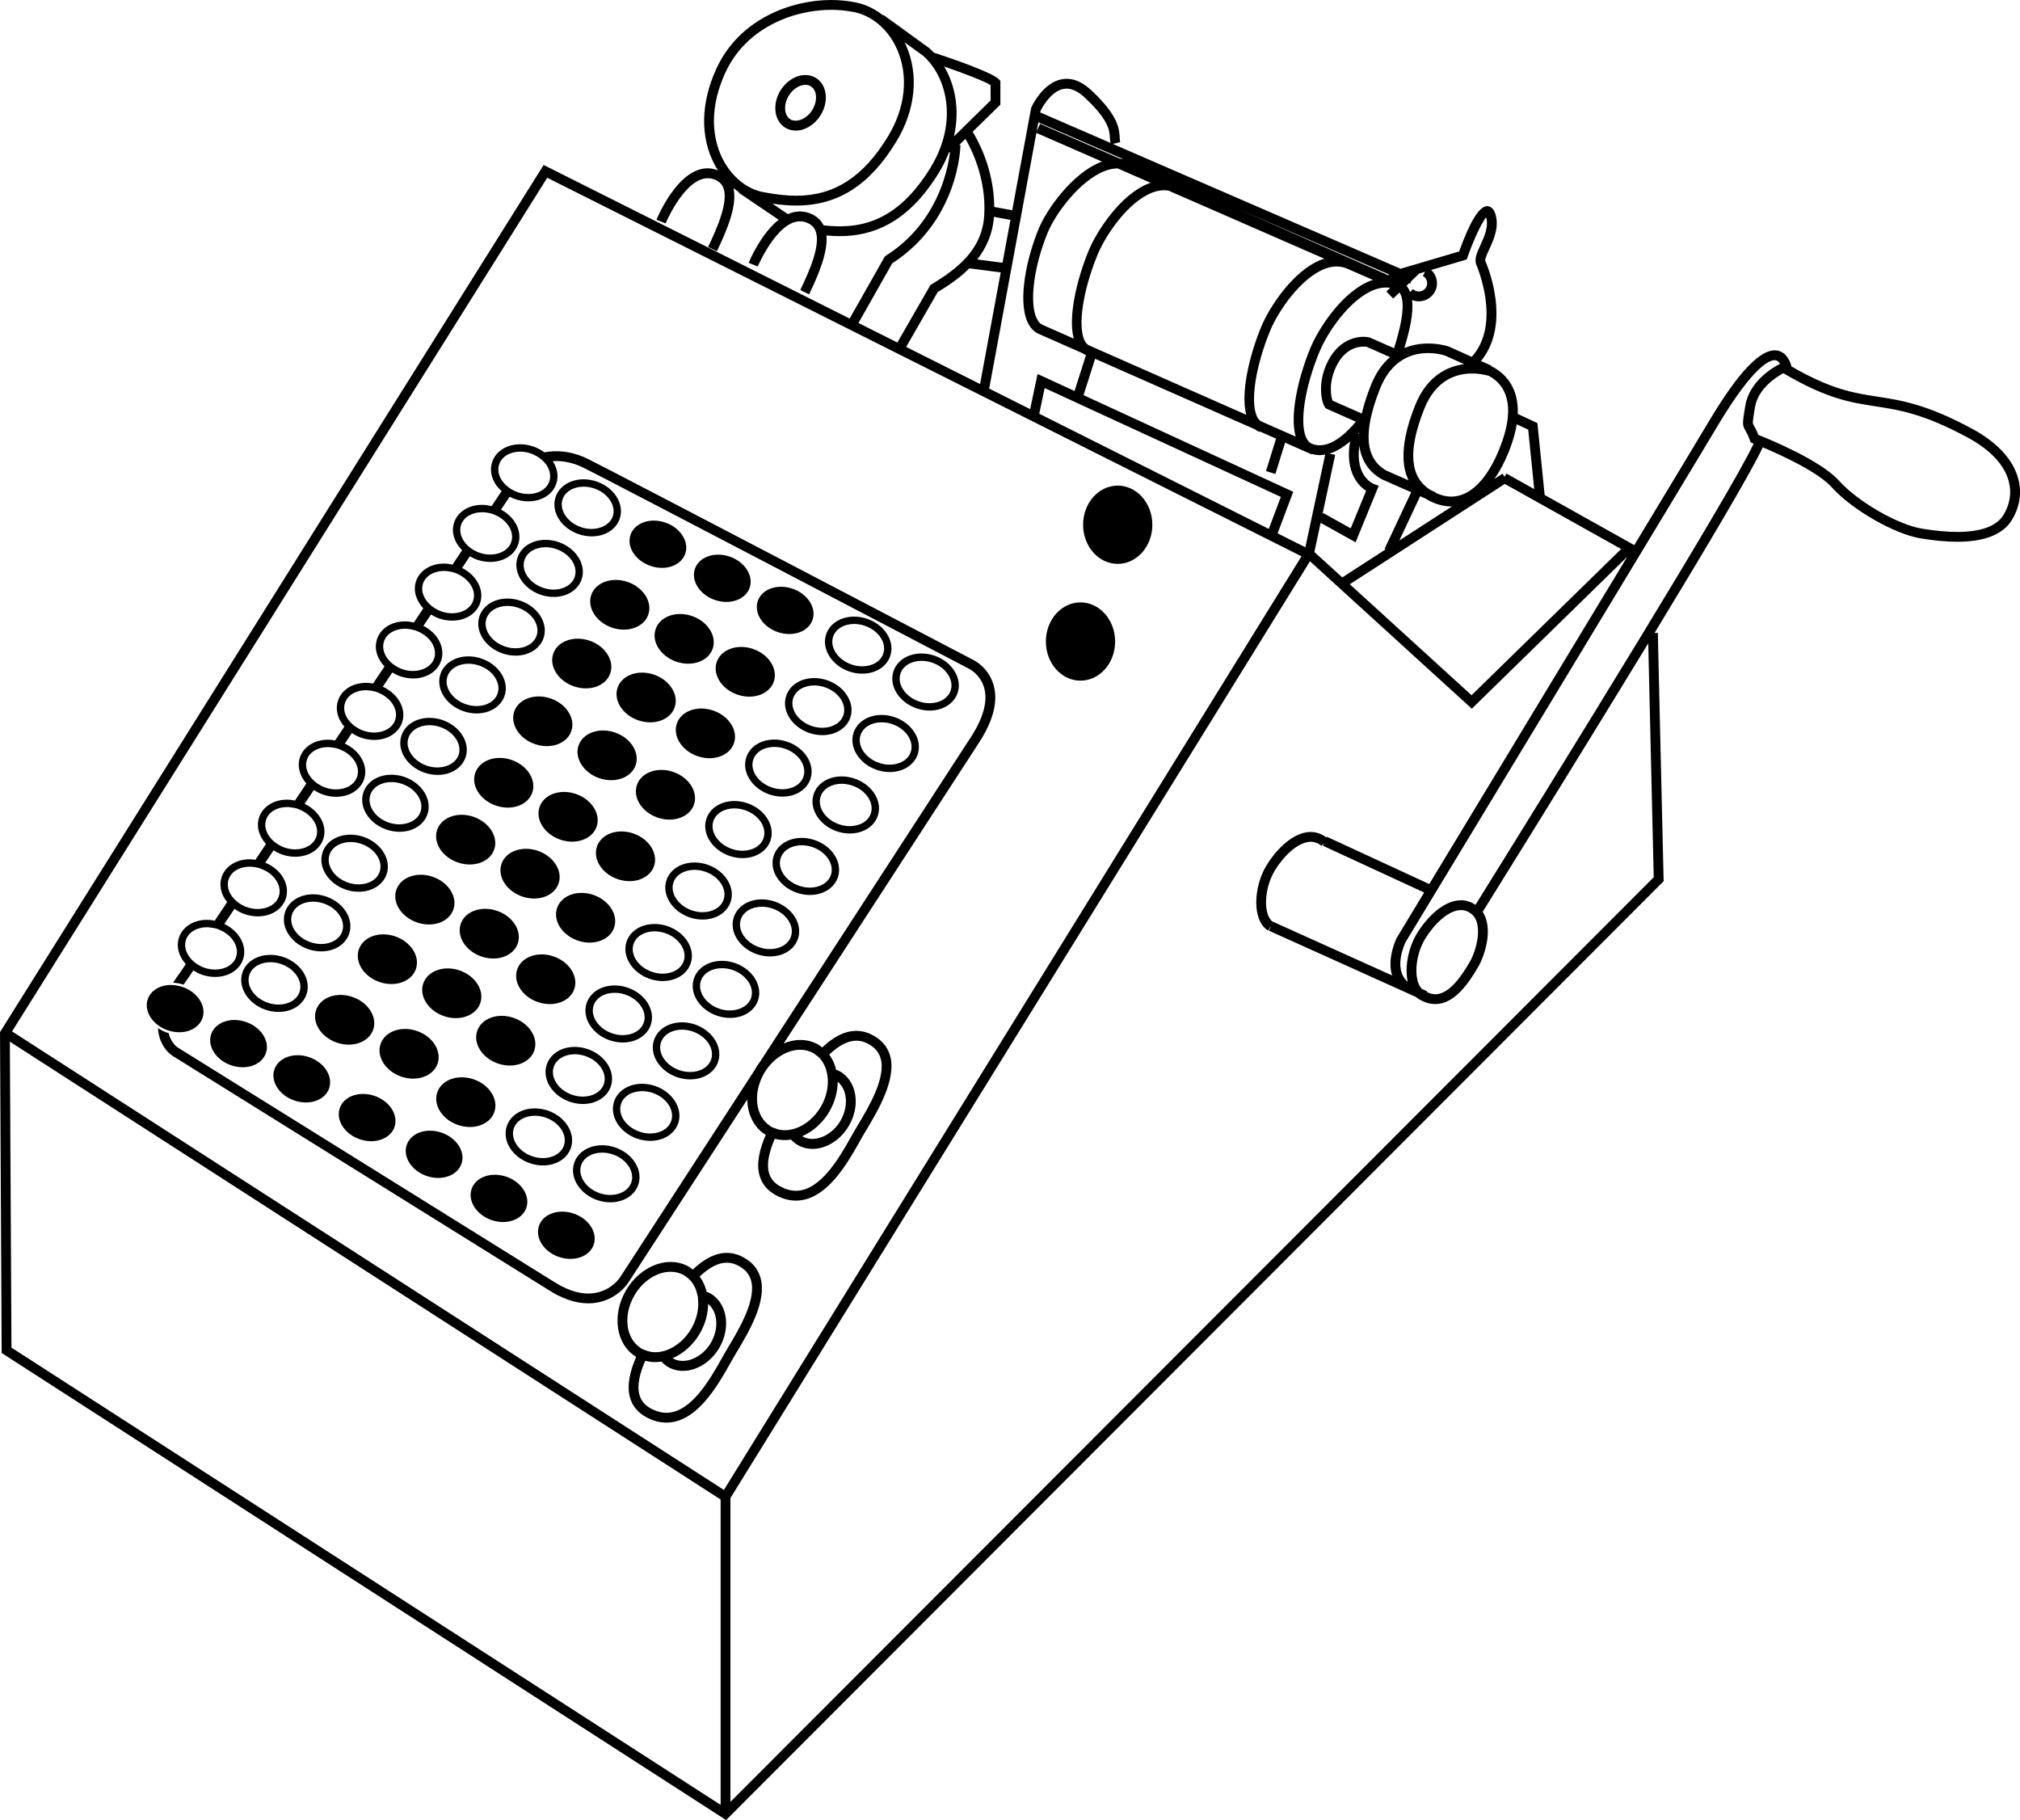 <?xml version="1.0" encoding="utf-8"?>
<!-- Generator: Adobe Illustrator 17.0.0, SVG Export Plug-In . SVG Version: 6.00 Build 0)  -->
<!DOCTYPE svg PUBLIC "-//W3C//DTD SVG 1.1//EN" "http://www.w3.org/Graphics/SVG/1.1/DTD/svg11.dtd">
<svg version="1.1" id="Layer_1" xmlns="http://www.w3.org/2000/svg" xmlns:xlink="http://www.w3.org/1999/xlink" x="0px" y="0px"
	 width="217.055px" height="195.531px" viewBox="0 0 217.055 195.531" enable-background="new 0 0 217.055 195.531"
	 xml:space="preserve">
<path d="M67.487,137.835l12.81-19.719c0.028,1.597,0.712,3.032,1.986,3.802c-0.647,1.495-1.04,3.049-0.667,4.371
	c0.266,0.939,0.888,1.667,1.852,2.164c0.681,0.351,1.371,0.528,2.053,0.528c3.276,0,5.515-3.973,6.853-6.346l0.334-0.589
	c0.12-0.207,0.259-0.438,0.408-0.689c1.224-2.046,3.271-5.471,2.511-7.994c-0.297-0.987-0.984-1.746-2.042-2.253
	c-0.503-0.242-1.029-0.365-1.563-0.365c-1.328,0-2.564,0.729-3.674,1.789c-0.129-0.099-0.246-0.211-0.389-0.294
	c-0.597-0.344-1.26-0.518-1.973-0.518c-0.599,0-1.199,0.139-1.778,0.375l21.057-32.415c1.495-2.337,1.997-4.396,1.49-6.123
	c-0.56-1.906-2.15-2.655-2.193-2.674c-0.387-0.203-38.778-20.301-41.381-21.578c-1.878-0.92-3.505-0.937-4.689-0.71
	c-0.352-0.263-0.751-0.478-1.187-0.628c-0.462-0.159-0.935-0.24-1.407-0.24c-1.432,0-2.61,0.739-3.005,1.883
	c-0.265,0.771-0.144,1.617,0.342,2.383c0.179,0.283,0.411,0.532,0.666,0.762l-1.08,1.617c-0.336-0.082-0.675-0.139-1.014-0.139
	c-1.434,0-2.613,0.738-3.005,1.881c-0.355,1.029,0.018,2.157,0.853,2.998l-1.03,1.542c-0.302-0.066-0.605-0.112-0.91-0.112
	c-1.433,0-2.612,0.738-3.007,1.882c-0.343,1-0.004,2.095,0.78,2.927l-1.016,1.522c-0.315-0.072-0.631-0.122-0.948-0.122
	c-1.431,0-2.609,0.739-3.003,1.882c-0.265,0.771-0.145,1.618,0.34,2.384c0.131,0.206,0.288,0.396,0.46,0.574l-1.228,1.838
	c-0.252-0.046-0.506-0.073-0.759-0.073c-1.433,0-2.613,0.738-3.004,1.881c-0.266,0.771-0.145,1.617,0.341,2.384
	c0.097,0.153,0.214,0.295,0.334,0.433l-0.994,1.488c-0.255-0.047-0.512-0.076-0.768-0.076c-1.433,0-2.613,0.738-3.007,1.882
	c-0.328,0.959-0.031,2.006,0.683,2.823l-1.222,1.829c-0.28-0.057-0.561-0.095-0.842-0.095c-1.432,0-2.611,0.738-3.005,1.881
	c-0.338,0.98-0.023,2.056,0.729,2.883l-1.134,1.697c-0.206-0.031-0.412-0.053-0.618-0.053c-1.431,0-2.61,0.738-3.003,1.881
	c-0.266,0.771-0.145,1.617,0.34,2.383c0.073,0.115,0.165,0.219,0.251,0.326l-1.34,2.006c-0.277-0.056-0.554-0.092-0.832-0.092
	c-1.431,0-2.61,0.738-3.004,1.881c-0.336,0.978-0.025,2.05,0.722,2.876l-0.576,0.862c-0.29,0.387-0.546,0.763-0.784,1.135
	c0.37,0.021,0.741,0.082,1.103,0.207c0.006,0.002,0.011,0.005,0.016,0.007c0.165-0.243,0.336-0.489,0.524-0.739l0.533-0.798
	c0.284,0.183,0.587,0.347,0.926,0.464c0.462,0.158,0.936,0.239,1.408,0.239c1.433,0,2.612-0.738,3.003-1.881
	c0.492-1.426-0.4-3.042-2.006-3.81l1.085-1.624c0.33,0.234,0.694,0.431,1.095,0.569c0.463,0.159,0.938,0.24,1.411,0.24
	c1.431,0,2.61-0.739,3.003-1.883c0.225-0.655,0.167-1.388-0.163-2.064c-0.39-0.799-1.128-1.442-2.033-1.822l0.891-1.334
	c0.281,0.18,0.582,0.342,0.918,0.458c0.462,0.158,0.936,0.239,1.408,0.239c1.432,0,2.612-0.738,3.006-1.881
	c0.49-1.423-0.398-3.036-1.999-3.806l0.996-1.491c0.297,0.197,0.617,0.373,0.977,0.497c0.462,0.159,0.937,0.24,1.411,0.24
	c1.431,0,2.61-0.738,3.004-1.88c0.496-1.441-0.425-3.078-2.067-3.835l0.758-1.135c0.303,0.201,0.629,0.376,0.988,0.499
	c0.463,0.159,0.938,0.241,1.411,0.241c1.429,0,2.608-0.738,3.001-1.881c0.497-1.444-0.428-3.083-2.075-3.838l1.019-1.526
	c0.261,0.157,0.534,0.298,0.832,0.4c0.463,0.159,0.938,0.241,1.411,0.241c1.43,0,2.607-0.739,3-1.883
	c0.266-0.771,0.146-1.617-0.34-2.384c-0.365-0.576-0.909-1.05-1.56-1.38l0.817-1.224c0.266,0.164,0.548,0.313,0.862,0.42
	c0.462,0.159,0.937,0.241,1.41,0.241c1.432,0,2.61-0.739,3.004-1.883c0.483-1.403-0.376-2.995-1.938-3.776l0.838-1.255
	c0.243,0.142,0.499,0.27,0.779,0.367c0.462,0.158,0.935,0.239,1.406,0.239c1.432,0,2.611-0.739,3.006-1.882
	c0.474-1.377-0.339-2.939-1.844-3.737l0.926-1.387c0.191,0.099,0.388,0.188,0.596,0.259c0.463,0.159,0.937,0.24,1.41,0.24
	c1.43,0,2.608-0.738,3.002-1.882c0.266-0.771,0.145-1.617-0.342-2.384c-0.012-0.019-0.029-0.034-0.041-0.053
	c0.913-0.059,2.046,0.082,3.326,0.711c2.591,1.271,40.97,21.362,41.379,21.575c0.051,0.024,1.237,0.599,1.653,2.044
	c0.408,1.418-0.054,3.181-1.37,5.237L81.674,114.06c-0.181,0.235-0.352,0.481-0.503,0.744c-0.021,0.037-0.033,0.076-0.054,0.113
	l-14.516,22.345c-0.008,0.013-0.826,1.256-2.487,1.608c-1.404,0.301-3.003-0.124-4.754-1.269l-40.281-25.08
	c-0.031-0.019-0.711-0.479-0.964-1.541c-0.062-0.018-0.125-0.027-0.187-0.048c-0.346-0.119-0.66-0.289-0.95-0.484
	c0.012,0.2,0.028,0.398,0.065,0.59c0.312,1.643,1.433,2.35,1.478,2.377l40.273,25.075c1.555,1.017,3.036,1.528,4.42,1.528
	c0.381,0,0.755-0.039,1.12-0.117C66.418,139.459,67.445,137.9,67.487,137.835z M25.366,102.814c-0.28,0.818-1.166,1.347-2.255,1.347
	c-0.385,0-0.772-0.066-1.15-0.196c-0.274-0.095-0.519-0.225-0.747-0.37c-0.316-0.201-0.584-0.44-0.795-0.707
	c-0.463-0.587-0.654-1.288-0.434-1.93c0.283-0.818,1.168-1.348,2.257-1.348c0.115,0,0.231,0.018,0.346,0.03
	c0.269,0.028,0.539,0.076,0.804,0.167c0.096,0.033,0.182,0.079,0.273,0.118C24.978,100.5,25.736,101.74,25.366,102.814z
	 M29.954,96.305c-0.282,0.82-1.167,1.35-2.255,1.35c-0.385,0-0.773-0.066-1.154-0.197c-0.336-0.115-0.642-0.28-0.915-0.476
	c-0.302-0.216-0.558-0.475-0.754-0.768c-0.014-0.02-0.032-0.038-0.045-0.058c-0.354-0.559-0.446-1.163-0.26-1.702
	c0.282-0.819,1.167-1.348,2.256-1.348c0.039,0,0.079,0.009,0.118,0.01c0.345,0.012,0.692,0.069,1.032,0.186
	c0.03,0.01,0.056,0.027,0.085,0.038c0.797,0.296,1.44,0.836,1.767,1.506C30.069,95.339,30.113,95.844,29.954,96.305z M33.981,89.9
	c-0.283,0.818-1.169,1.348-2.259,1.348c-0.384,0-0.771-0.066-1.15-0.196c-0.27-0.093-0.512-0.222-0.739-0.364
	c-0.317-0.199-0.585-0.438-0.797-0.704c-0.468-0.588-0.662-1.293-0.44-1.938c0.282-0.818,1.168-1.348,2.257-1.348
	c0.119,0,0.238,0.018,0.357,0.03c0.266,0.028,0.531,0.076,0.792,0.166c0.099,0.034,0.189,0.081,0.283,0.123
	C33.594,87.594,34.349,88.831,33.981,89.9z M38.369,83.46c-0.281,0.818-1.167,1.347-2.256,1.347c-0.386,0-0.773-0.066-1.153-0.197
	c-0.294-0.101-0.557-0.243-0.798-0.402c-0.314-0.206-0.578-0.452-0.784-0.724c-0.434-0.576-0.608-1.255-0.395-1.878
	c0.282-0.819,1.169-1.348,2.259-1.348c0.092,0,0.183,0.016,0.275,0.023c0.293,0.024,0.587,0.073,0.875,0.173
	c0.076,0.026,0.142,0.063,0.215,0.093C37.956,81.112,38.744,82.374,38.369,83.46z M42.46,77.35
	c-0.282,0.818-1.166,1.348-2.253,1.348c-0.385,0-0.772-0.066-1.153-0.198c-0.294-0.101-0.561-0.244-0.808-0.407
	c-0.308-0.203-0.571-0.449-0.78-0.73c-0.042-0.056-0.091-0.107-0.128-0.165c-0.354-0.559-0.447-1.163-0.261-1.703
	c0.28-0.818,1.166-1.347,2.256-1.347c0.088,0,0.177,0.016,0.265,0.023c0.297,0.023,0.593,0.073,0.885,0.174
	c0.073,0.025,0.137,0.061,0.207,0.09C42.044,74.996,42.836,76.26,42.46,77.35z M46.648,70.745c-0.381,1.109-1.95,1.654-3.406,1.15
	c-0.233-0.08-0.447-0.188-0.651-0.307c-0.316-0.185-0.591-0.412-0.817-0.675c-0.088-0.103-0.175-0.206-0.246-0.318
	c-0.354-0.56-0.446-1.164-0.261-1.703c0.282-0.819,1.168-1.349,2.256-1.349c0.158,0,0.316,0.018,0.474,0.041
	c0.227,0.032,0.453,0.079,0.676,0.156c0.132,0.045,0.255,0.105,0.378,0.163c0.563,0.266,1.032,0.656,1.337,1.138
	C46.742,69.6,46.835,70.205,46.648,70.745z M50.841,64.535c-0.282,0.82-1.167,1.35-2.256,1.35c-0.385,0-0.772-0.066-1.152-0.198
	c-0.248-0.085-0.471-0.2-0.682-0.327c-0.32-0.192-0.592-0.425-0.81-0.685c-0.5-0.598-0.713-1.326-0.485-1.992
	c0.282-0.818,1.169-1.348,2.259-1.348c0.144,0,0.288,0.018,0.432,0.037c0.241,0.031,0.481,0.078,0.717,0.16
	c0.121,0.042,0.231,0.097,0.344,0.15C50.478,62.27,51.204,63.484,50.841,64.535z M54.933,58.229
	c-0.282,0.819-1.168,1.349-2.258,1.349c-0.384,0-0.771-0.065-1.148-0.196c-0.214-0.074-0.412-0.169-0.599-0.275
	c-0.323-0.182-0.603-0.406-0.829-0.657c-0.552-0.613-0.789-1.38-0.549-2.076c0.28-0.818,1.166-1.347,2.257-1.347
	c0.182,0,0.365,0.017,0.547,0.047c0.202,0.033,0.404,0.081,0.602,0.15c0.154,0.053,0.298,0.121,0.439,0.191
	C54.606,56.019,55.287,57.203,54.933,58.229z M58.762,50.02c0.354,0.56,0.447,1.164,0.262,1.703
	c-0.282,0.819-1.167,1.349-2.254,1.349c-0.385,0-0.772-0.066-1.152-0.197c-0.143-0.049-0.277-0.112-0.409-0.177
	c-0.328-0.159-0.619-0.363-0.866-0.602c-0.167-0.161-0.32-0.333-0.441-0.523c-0.354-0.559-0.446-1.163-0.261-1.702
	c0.282-0.82,1.168-1.35,2.257-1.35c0.384,0,0.771,0.066,1.149,0.197c0.139,0.048,0.269,0.11,0.399,0.172
	c0.411,0.198,0.768,0.463,1.049,0.783C58.591,49.784,58.685,49.897,58.762,50.02z M85.985,112.776c0.525,0,1.012,0.127,1.445,0.377
	c0.07,0.041,0.124,0.099,0.189,0.145c0.146,0.103,0.291,0.207,0.414,0.334c0.128,0.132,0.238,0.279,0.34,0.433
	c0.125,0.19,0.228,0.395,0.313,0.613c0.067,0.172,0.116,0.352,0.159,0.538c0.041,0.179,0.074,0.359,0.091,0.547
	c0.09,0.987-0.132,2.088-0.72,3.108c-0.672,1.163-1.701,2.017-2.794,2.372c-0.172,0.056-0.345,0.097-0.519,0.128
	c-0.188,0.033-0.376,0.051-0.564,0.053c-0.009,0-0.017,0.002-0.026,0.002c-0.206,0-0.401-0.035-0.594-0.074
	c-0.176-0.035-0.343-0.095-0.507-0.162c-0.114-0.047-0.235-0.078-0.343-0.141c-0.048-0.028-0.084-0.07-0.131-0.1
	c-1.536-1.014-1.854-3.402-0.717-5.487c0.023-0.043,0.038-0.088,0.062-0.131c0.135-0.235,0.289-0.452,0.451-0.66
	C83.444,113.504,84.733,112.776,85.985,112.776z M92.021,111.8c0.38,0,0.742,0.085,1.107,0.261c0.79,0.379,1.277,0.904,1.489,1.607
	c0.625,2.077-1.272,5.252-2.406,7.148c-0.153,0.256-0.294,0.492-0.416,0.703l-0.34,0.599c-1.225,2.173-3.274,5.809-5.935,5.809
	c-0.512,0-1.04-0.138-1.57-0.411c-0.702-0.362-1.134-0.857-1.319-1.513c-0.292-1.033,0.056-2.358,0.621-3.664
	c0.339,0.092,0.693,0.141,1.061,0.141c0.229,0,0.458-0.019,0.687-0.055c0.209,0.22,0.436,0.42,0.698,0.571
	c0.49,0.284,1.036,0.428,1.621,0.428c1.5,0,3.034-0.981,3.909-2.499c0.687-1.186,0.897-2.547,0.58-3.734
	c-0.245-0.913-0.796-1.655-1.55-2.09c-0.129-0.075-0.272-0.113-0.408-0.169c-0.145-0.606-0.394-1.16-0.748-1.636
	C90.14,112.305,91.116,111.8,92.021,111.8z M90.01,116.215c0.369,0.302,0.639,0.724,0.78,1.248c0.246,0.918,0.073,1.987-0.475,2.934
	c-0.934,1.619-2.825,2.417-4.091,1.686c-0.01-0.005-0.017-0.014-0.027-0.019c1.163-0.503,2.222-1.437,2.932-2.664
	C89.723,118.368,90.005,117.261,90.01,116.215z M216.86,51.403c-0.554-2.044-2.256-3.887-4.922-5.327
	c-4.907-2.651-7.623-3.067-10.249-3.471c-2.523-0.387-4.932-0.777-9.196-3.242c-0.135-0.606-0.567-1.523-1.495-1.7
	c-1.712-0.312-4.14,2.169-7.391,7.631c-0.91,1.529-4.018,6.682-7.998,13.267l-9.631-5.387l-0.781-7.723l-2.109-0.983
	c0.116-2.963-1.455-4.39-2.68-5.052c-0.008-0.003-0.066-0.022-0.151-0.048l0.03-0.067l-1.149-0.517
	c3.391-4.146,0.552-10.567,0.455-10.761c-0.047-0.188,0.226-0.783,0.425-1.217c0.479-1.046,1.137-2.479,0.636-3.91
	c-0.227-0.649-0.638-0.747-0.862-0.747c0,0,0,0-0.001,0c-0.832,0-1.842,1.637-3.002,4.867l-6.289,1.857l-30.921-13.409l0.791-0.197
	c-0.038-0.15-0.043-0.308-0.053-0.483c-0.052-0.942-0.13-2.367-3.059-5.094c-1.065-0.991-2.147-1.385-3.224-1.164
	c-2.041,0.418-3.183,2.942-3.229,3.049l-2.038,11.01l-1.931-0.351c-0.028-4.161-1.842-7.314-2.321-8.075l2.98-2.918v-2.54
	l-0.126-0.147c-0.632-0.741-5.084-2.263-6.969-2.883l-0.009,0.028c-0.174-0.188-0.355-0.366-0.544-0.533L94.93,1.603l-0.038,0.052
	c-0.864-0.683-1.846-1.17-2.895-1.386C91.134,0.09,90.221,0,89.286,0c-4.137,0-9.849,1.948-12.338,7.439
	c-1.646,3.632-1.718,7.245-0.2,10.174c0.123,0.238,0.259,0.465,0.401,0.687c-0.005-0.002-0.008-0.005-0.013-0.006
	c-3.784-1.455-6.481,5.032-6.595,5.309l0.977,0.399c0.023-0.059,2.455-5.79,5.239-4.724c0.486,0.188,0.804,0.483,0.97,0.904
	c0.575,1.456-0.661,4.32-1.642,6.348l0.949,0.459c1.142-2.363,2.204-4.975,1.776-6.787c0.196,0.164,0.398,0.313,0.605,0.454
	l-0.034,0.05l4.29,2.903c-1.923,1.514-3.151,4.44-3.227,4.624l0.977,0.399c0.023-0.058,2.474-5.791,5.242-4.724
	c0.486,0.188,0.804,0.483,0.97,0.903c0.568,1.436-0.578,4.147-1.641,6.35l0.949,0.458c1.045-2.167,2.03-4.546,1.861-6.322
	c0.459,0.041,0.926,0.072,1.409,0.072c3.385,0,7.292-1.239,10.723-6.891c0.437-0.721,0.783-1.443,1.059-2.161l0.08,0.081
	c-0.264,2.091-1.464,7.632-6.879,11.075l-0.11,0.071l-3.785,6.68l-32.881-16.5L0.081,110.752L0,110.882l0.179,34.469l77.844,50.181
	l100.58-100.704l0.159-0.159l-0.624-26.676l-0.354,0.009c5.783-9.514,10.52-17.51,11.628-19.948c1.928,0.815,5.914,2.63,7.4,4.282
	c2.185,2.425,6.753,5.049,9.583,5.506c1.485,0.241,2.767,0.358,3.918,0.358c0.001,0,0.001,0,0.001,0
	c2.949,0,4.926-0.789,5.874-2.345C217.038,54.458,217.27,52.919,216.86,51.403z M140.739,59.62l-0.085-0.052l0.111,0.024
	L140.739,59.62z M137.632,53.382l-1.297,3.44l-24.664-12.376l0.581-2.759L137.632,53.382z M138.964,52.835L116.429,42.45
	l1.246-3.906l17.175,7.58c0.154,0.115,0.316,0.216,0.499,0.286l0.022-0.056l1.745,0.77l-1.082,3.482l1.008,0.313l1.045-3.366
	l2.861,1.263l0.019-0.044c0.256,0.069,0.527,0.121,0.832,0.121c0.189,0,0.391-0.022,0.598-0.058l-2.132,9.959l-2.983-1.497
	L138.964,52.835z M120.089,18.09l3.56,1.554c-0.069,0.024-0.137,0.033-0.207,0.06c-3.031,1.172-5.588,5.085-6.486,7.276
	c-1.283,3.129-2.195,7.097-1.578,9.398l-3.277-1.446c-0.318-0.122-0.563-0.39-0.749-0.818c-0.748-1.73-0.238-5.552,1.211-9.087
	c0.874-2.131,3.494-5.629,6.141-6.653C119.186,18.187,119.649,18.094,120.089,18.09z M149.797,37.408l-2.611-1.146
	c-0.971-0.243-3.143-0.04-4.456,2.458c-1.157,2.198-0.808,4.354-0.363,5.021l0.085,0.128l3.245,1.433
	c-1.32,1.561-3.067,3.008-4.678,2.393l-0.006-0.002c-0.295-0.114-0.519-0.354-0.683-0.735c-0.698-1.62-0.11-5.369,1.43-9.118
	c0.895-2.182,3.312-5.701,5.883-6.696c0.616-0.238,1.201-0.299,1.734-0.22l-0.405,0.39l0.73,0.76l0.679-0.652
	C151.187,32.587,150.38,35.529,149.797,37.408z M151.357,51.607l-2.392-1.054c-2.292-1.294-2.514-4.169-0.678-8.789
	c2.081-5.232,6.844-3.61,7.004-3.556l2.038,0.917c-1.659,0.208-3.963,1.133-5.277,4.435
	C150.669,47.042,150.44,49.734,151.357,51.607z M153.348,53.669c0.867,0.489,1.741,0.738,2.597,0.738c0.03,0,0.059-0.009,0.089-0.01
	l-5.672,3.67l2.239-4.76l0.582,0.257C153.24,53.599,153.291,53.636,153.348,53.669z M146.013,46.634l-0.088-0.023
	c0.03-0.032,0.06-0.061,0.09-0.094C146.013,46.557,146.014,46.594,146.013,46.634z M142.842,48.733
	c0.663-0.196,1.409-0.608,2.226-1.304c-0.557,3.314,0.912,4.769,1.725,5.301l-1.654,4.031l-2.953-1.646l-0.088,0.159l1.372-6.408
	L142.842,48.733z M146.329,44.427l-3.143-1.387c-0.198-0.496-0.439-2.087,0.478-3.829c0.926-1.761,2.234-1.979,2.844-1.979
	c0.22,0,0.334,0.021,0.337,0.023l2.515,1.111c-0.783,0.677-1.504,1.631-2.052,3.01C146.869,42.479,146.547,43.492,146.329,44.427z
	 M135.444,45.234c-0.158-0.132-0.298-0.299-0.404-0.543c-0.699-1.616-0.112-5.367,1.426-9.121c0.895-2.179,3.313-5.695,5.893-6.692
	c0.816-0.316,1.581-0.327,2.288-0.065l2.896,1.265c-0.094,0.031-0.186,0.045-0.281,0.081c-3.024,1.17-5.579,5.085-6.478,7.279
	c-1.297,3.156-2.215,7.171-1.56,9.464L135.444,45.234z M150.307,30.029l-0.028,0.027l-0.026-0.011L150.307,30.029z M116.502,36.5
	c-0.697-1.616-0.109-5.366,1.429-9.119c0.895-2.179,3.313-5.696,5.893-6.693c0.608-0.235,1.187-0.295,1.736-0.209l16.759,7.319
	c-0.114,0.036-0.225,0.054-0.34,0.099c-3.031,1.172-5.588,5.084-6.486,7.275c-1.28,3.123-2.191,7.083-1.579,9.387l-16.968-7.488
	C116.77,36.937,116.616,36.763,116.502,36.5z M141.905,56.168l3.758,2.091l2.486-6.073l-0.514-0.188
	c-0.092-0.034-2.022-0.801-1.571-4.116c0.217,1.621,1.021,2.819,2.428,3.612l3.144,1.388l-2.856,6.071l0.123,0.058l-4.67,3.022
	l-3-2.732L141.905,56.168z M161.698,51.988l12.5,6.993l-16.073,15.707L145.04,62.767L161.698,51.988z M162.981,45.581l1.229,0.573
	l0.647,6.391l-2.988-1.672l-0.198,0.353l-0.217-0.336l-0.873,0.565c0.573-0.829,1.1-1.805,1.559-2.959
	C162.571,47.408,162.84,46.441,162.981,45.581z M161.158,48.109c-1.343,3.381-3.194,5.243-5.213,5.243
	c-0.556,0-1.132-0.146-1.715-0.421l0.022-0.049l-0.52-0.229c-2.242-1.379-2.48-4.222-0.699-8.704
	c1.258-3.162,3.487-3.825,5.136-3.825c1.019,0,1.792,0.252,1.812,0.252c0.001,0,0.001,0,0.001,0
	C162.264,41.623,162.671,44.297,161.158,48.109z M157.602,27.875l0.09-0.254c0.679-1.925,1.527-3.72,2-4.273
	c0.293,1-0.197,2.07-0.633,3.019c-0.35,0.763-0.626,1.366-0.457,2.003c0.029,0.064,2.811,6.337-0.459,9.967l-2.456-1.105
	c-0.038-0.013-2.421-0.831-4.785,0.163c0.573-1.903,1.005-3.749,0.826-5.165c0.229,0.091,0.476,0.14,0.729,0.14
	c1.074,0,1.948-0.863,1.948-1.924c0-0.572-0.231-1.089-0.624-1.443L157.602,27.875z M153.351,30.445c0,0.479-0.4,0.87-0.894,0.87
	c-0.238,0-0.462-0.09-0.632-0.254l-0.306,0.317c-0.097-0.25-0.224-0.478-0.386-0.681l0.287-0.275l0.108,0.047l0.113-0.259
	l0.862-0.828l0.616-0.182l-0.224,0.465C153.181,29.8,153.351,30.092,153.351,30.445z M149.212,29.463l0.041,0.14l-16.029-7.073
	L149.212,29.463z M120.683,17.091c-0.111-0.016-0.222-0.033-0.336-0.039l-8.592-3.752l-0.367,0.839l0.184-0.999L120.683,17.091z
	 M111.793,11.947c0.294-0.63,1.232-2.139,2.453-2.389c0.72-0.145,1.49,0.156,2.293,0.903c2.618,2.438,2.68,3.561,2.725,4.38
	c0.01,0.186,0.034,0.348,0.062,0.512l-7.55-3.274l-0.012,0.027L111.793,11.947z M111.363,14.279l7.058,3.082
	c-0.034,0.012-0.066,0.016-0.1,0.029c-3.055,1.182-5.825,5.016-6.734,7.235c-1.286,3.137-2.212,7.575-1.204,9.906
	c0.3,0.693,0.75,1.159,1.315,1.375l4.634,2.045c0.112,0.081,0.232,0.15,0.358,0.208l-1.227,3.846l-3.973-1.831l-0.795,3.782
	l-4.403-2.209L111.363,14.279z M104.162,28.827l3.369,0.438l-2.219,11.991l-7.943-3.986l3.386-5.887
	C101.713,30.796,103.01,29.979,104.162,28.827z M108.576,23.621l-0.852,4.605l-2.715-0.353c0.938-1.2,1.653-2.697,1.791-4.576
	L108.576,23.621z M106.441,9.141v1.656l-3.936,3.855c0.647-2.839,0.139-5.499-1.051-7.51C103.671,7.91,105.843,8.753,106.441,9.141z
	 M77.683,17.129c-0.79-1.527-1.813-4.759,0.226-9.254c2.281-5.034,7.555-6.82,11.377-6.82c0.864,0,1.705,0.083,2.5,0.247
	c1.971,0.405,3.697,1.908,4.618,4.021c1.243,2.848,0.884,6.247-0.984,9.327c-2.64,4.351-5.771,6.378-9.854,6.378
	c-1.047,0-2.183-0.125-3.574-0.392C80.259,20.303,78.649,18.992,77.683,17.129z M100.033,17.931
	c-3.743,6.168-7.909,6.683-11.531,6.279c-0.295-0.585-0.778-1.023-1.46-1.286c-0.855-0.33-1.652-0.24-2.38,0.081l-1.674-1.133
	c0.943,0.139,1.784,0.209,2.578,0.209c4.488,0,7.905-2.188,10.756-6.885c2.048-3.377,2.43-7.13,1.049-10.296
	c-0.055-0.125-0.122-0.24-0.181-0.361l2,1.448C101.802,8.304,102.931,13.151,100.033,17.931z M95.872,28.291
	c7.125-4.61,7.326-12.386,7.331-12.716l-0.131-0.002l0.669-0.655c0.597,1.02,2.258,4.243,2.018,8.21
	c-0.23,3.794-3.047,5.823-5.669,7.426l-0.114,0.07l-3.545,6.163l0.169,0.097l-4.356-2.186L95.872,28.291z M58.802,19.096
	l81.049,40.669L77.785,160.064l-76.49-49.263L58.802,19.096z M1.059,111.905l76.375,49.188v32.805L1.231,144.775L1.059,111.905z
	 M177.698,94.242l-99.209,99.33V160.93l62.273-100.634l17.389,15.84l16.7-16.32c-6.993,11.569-16.297,26.94-21.273,35.159
	l-11.006-5.084l-0.037,0.081c-0.642-0.484-1.389-0.686-2.178-0.551c-1.729,0.286-3.341,2.021-4.271,3.549
	c-1.378,2.269-1.608,5.897,0.173,7.001l0.343-0.554l-0.255,0.564l15.801,7.124c0.084,0.072,0.17,0.142,0.265,0.201
	c0.604,0.373,1.214,0.563,1.813,0.563c2.026,0,3.529-2.135,4.611-3.994c0.712-1.217,1.658-4.159,0.477-5.909
	c5.135-8.251,11.93-19.222,17.795-28.854L177.698,94.242z M151.283,105.549c0.001,0.004,0.001,0.007,0.002,0.011l-0.008-0.004
	L151.283,105.549z M153.14,100.854c0.936-1.535,2.489-3.084,3.852-3.084c0.417,0,0.793,0.144,1.146,0.438
	c1.249,1.042,0.538,3.854-0.211,5.135c-0.868,1.49-2.195,3.471-3.701,3.471c-0.297,0-0.602-0.096-0.914-0.241l0.037-0.082
	l-0.552-0.249C151.885,105.358,152.017,102.698,153.14,100.854z M149.588,104.794l-12.807-5.774l-0.007,0.014
	c-1.06-0.738-0.961-3.583,0.213-5.517c1.017-1.669,2.407-2.869,3.543-3.057c0.545-0.088,1.025,0.044,1.466,0.412l0.278-0.332
	l-0.142,0.308l10.898,5.034c-1.773,2.929-2.876,4.75-2.936,4.851C150.035,100.849,149.001,102.957,149.588,104.794z M158.544,97.208
	c-0.475-0.321-0.994-0.493-1.552-0.493c-1.892,0-3.694,1.854-4.752,3.59c-0.916,1.504-1.321,3.603-0.973,5.171
	c-1.642-1.383-0.25-4.231-0.252-4.231c0.303-0.5,30.318-50.063,33.499-55.411c4.13-6.939,5.85-7.207,6.285-7.135
	c0.211,0.039,0.36,0.206,0.466,0.391c-0.691,0.347-3.275,1.81-3.724,4.477c-0.322,1.923-0.349,2.08,0.015,2.698
	c0.114,0.194,0.271,0.459,0.475,1.035l0.082,0.229l0.226,0.087c0.004,0.002,0.04,0.015,0.097,0.038
	C186.091,52.777,167.129,83.409,158.544,97.208z M215.288,55.306c-0.744,1.221-2.417,1.84-4.974,1.84c0,0,0,0-0.001,0
	c-1.094-0.001-2.32-0.113-3.749-0.346c-2.639-0.426-6.914-2.89-8.969-5.17c-1.951-2.17-7.457-4.436-8.655-4.912
	c-0.199-0.521-0.362-0.797-0.475-0.988c-0.169-0.288-0.169-0.288,0.115-1.989c0.343-2.033,2.352-3.276,3.047-3.65
	c4.659,2.754,7.207,3.145,9.901,3.558c2.538,0.39,5.161,0.792,9.907,3.356c2.407,1.3,3.931,2.917,4.406,4.675
	C216.175,52.908,215.983,54.163,215.288,55.306z M91.245,72.135c0.462,0.158,0.935,0.238,1.406,0.238
	c1.432,0,2.61-0.738,3.004-1.881c0.226-0.655,0.168-1.389-0.162-2.065c-0.429-0.88-1.269-1.589-2.303-1.944
	c-0.463-0.159-0.938-0.24-1.41-0.24c-1.431,0-2.608,0.739-3.002,1.883C88.243,69.682,89.348,71.481,91.245,72.135z M89.526,68.383
	c0.282-0.82,1.166-1.35,2.254-1.35c0.385,0,0.772,0.066,1.152,0.197c0.838,0.287,1.512,0.85,1.851,1.543
	c0.24,0.494,0.283,0.999,0.124,1.461c-0.281,0.819-1.167,1.349-2.256,1.349c-0.384,0-0.771-0.066-1.149-0.196
	C90.018,70.875,89.131,69.527,89.526,68.383z M86.954,78.738c0.462,0.159,0.937,0.24,1.409,0.24c1.432,0,2.611-0.739,3.006-1.884
	c0.534-1.56-0.573-3.357-2.469-4.009c-0.462-0.159-0.936-0.24-1.408-0.24c-1.431,0-2.609,0.739-3.003,1.883
	c-0.266,0.771-0.145,1.617,0.341,2.383C85.296,77.85,86.051,78.428,86.954,78.738z M85.237,74.986c0.281-0.82,1.167-1.35,2.255-1.35
	c0.385,0,0.771,0.066,1.151,0.197c1.483,0.51,2.371,1.857,1.978,3.004c-0.282,0.82-1.169,1.35-2.258,1.35
	c-0.385,0-0.772-0.066-1.151-0.197c-0.733-0.252-1.343-0.715-1.714-1.302C85.143,76.13,85.05,75.525,85.237,74.986z M80.199,81.331
	c-0.536,1.56,0.569,3.358,2.465,4.011c0.463,0.159,0.938,0.24,1.411,0.24c1.431,0,2.609-0.738,3.004-1.881
	c0.535-1.558-0.572-3.357-2.468-4.012c-0.462-0.158-0.935-0.239-1.406-0.239C81.773,79.45,80.593,80.189,80.199,81.331z
	 M86.331,83.444c-0.282,0.818-1.168,1.347-2.256,1.347c-0.386,0-0.773-0.066-1.153-0.197c-1.483-0.51-2.369-1.858-1.975-3.005
	c0.282-0.818,1.168-1.348,2.258-1.348c0.384,0,0.771,0.065,1.148,0.196C85.837,80.949,86.724,82.299,86.331,83.444z M75.91,87.935
	c-0.536,1.557,0.57,3.356,2.468,4.013c0.462,0.158,0.935,0.239,1.407,0.239c1.433,0,2.612-0.738,3.004-1.881
	c0.536-1.558-0.57-3.357-2.468-4.013c-0.462-0.158-0.935-0.239-1.406-0.239C77.482,86.054,76.303,86.792,75.91,87.935z
	 M82.041,90.049c-0.28,0.818-1.166,1.347-2.256,1.347c-0.385,0-0.771-0.065-1.149-0.196c-1.485-0.513-2.372-1.862-1.978-3.007
	c0.281-0.818,1.167-1.348,2.257-1.348c0.384,0,0.771,0.065,1.148,0.196C81.548,87.554,82.435,88.902,82.041,90.049z M78.502,96.909
	c0.536-1.558-0.57-3.357-2.468-4.013c-0.462-0.158-0.935-0.239-1.407-0.239c-1.433,0-2.612,0.738-3.007,1.881
	c-0.536,1.557,0.57,3.356,2.468,4.013c0.462,0.158,0.935,0.239,1.407,0.239C76.928,98.79,78.108,98.052,78.502,96.909z
	 M72.368,94.796c0.282-0.818,1.169-1.348,2.259-1.348c0.385,0,0.771,0.065,1.149,0.196c1.485,0.513,2.373,1.861,1.978,3.007
	c-0.281,0.818-1.168,1.348-2.259,1.348c-0.385,0-0.771-0.065-1.149-0.196C72.86,97.289,71.973,95.941,72.368,94.796z
	 M74.212,103.512c0.265-0.771,0.144-1.617-0.343-2.384c-0.468-0.737-1.223-1.315-2.125-1.626c-0.462-0.159-0.937-0.24-1.409-0.24
	c-1.431,0-2.608,0.738-3.003,1.881c-0.535,1.558,0.572,3.357,2.468,4.012c0.462,0.158,0.935,0.239,1.406,0.239
	C72.638,105.394,73.818,104.654,74.212,103.512z M68.081,101.4c0.282-0.818,1.167-1.347,2.255-1.347
	c0.385,0,0.772,0.066,1.151,0.197c0.734,0.252,1.343,0.715,1.715,1.302c0.355,0.56,0.448,1.164,0.263,1.702
	c-0.282,0.819-1.168,1.349-2.258,1.349c-0.384,0-0.771-0.065-1.148-0.196C68.574,103.895,67.687,102.545,68.081,101.4z
	 M69.922,110.115c0.266-0.771,0.145-1.617-0.341-2.383c-0.467-0.738-1.222-1.316-2.124-1.627c-0.463-0.159-0.938-0.24-1.41-0.24
	c-1.432,0-2.611,0.739-3.005,1.883c-0.265,0.771-0.144,1.617,0.342,2.383c0.468,0.739,1.224,1.316,2.127,1.627
	c0.462,0.158,0.935,0.239,1.406,0.239C68.35,111.997,69.529,111.258,69.922,110.115z M63.791,108.006
	c0.282-0.82,1.168-1.35,2.257-1.35c0.385,0,0.772,0.066,1.152,0.197c0.733,0.252,1.343,0.715,1.714,1.302
	c0.354,0.559,0.447,1.163,0.261,1.702c-0.281,0.819-1.167,1.349-2.257,1.349c-0.384,0-0.771-0.065-1.149-0.196
	c-0.734-0.252-1.344-0.715-1.716-1.302C63.698,109.15,63.605,108.545,63.791,108.006z M61.221,118.361
	c0.462,0.159,0.937,0.24,1.408,0.24c1.431,0,2.609-0.739,3.004-1.883c0.265-0.771,0.144-1.617-0.341-2.383
	c-0.468-0.738-1.223-1.316-2.125-1.627c-0.462-0.159-0.937-0.24-1.409-0.24c-1.432,0-2.61,0.739-3.002,1.883
	c-0.226,0.655-0.168,1.389,0.162,2.065C59.347,117.297,60.187,118.006,61.221,118.361z M59.504,114.608
	c0.28-0.819,1.165-1.349,2.254-1.349c0.385,0,0.772,0.066,1.151,0.197c0.734,0.252,1.343,0.715,1.715,1.302
	c0.354,0.559,0.446,1.163,0.261,1.702c-0.282,0.82-1.168,1.35-2.256,1.35c-0.384,0-0.771-0.066-1.15-0.197
	c-0.838-0.287-1.512-0.85-1.851-1.543C59.388,115.576,59.345,115.071,59.504,114.608z M61.343,123.325
	c0.536-1.559-0.569-3.358-2.466-4.013c-0.462-0.158-0.935-0.238-1.406-0.238c-1.432,0-2.61,0.738-3.005,1.881
	c-0.226,0.655-0.168,1.389,0.162,2.065c0.429,0.88,1.269,1.589,2.303,1.944c0.463,0.159,0.938,0.24,1.41,0.24
	C59.771,125.205,60.949,124.467,61.343,123.325z M55.214,121.213c0.282-0.819,1.168-1.349,2.257-1.349
	c0.384,0,0.771,0.066,1.149,0.196c1.483,0.512,2.369,1.861,1.975,3.007c-0.282,0.818-1.167,1.347-2.254,1.347
	c-0.385,0-0.772-0.066-1.152-0.197c-0.838-0.287-1.512-0.85-1.851-1.543C55.098,122.18,55.055,121.675,55.214,121.213z
	 M54.417,126.415c-0.406-0.14-0.822-0.211-1.236-0.211c-1.202,0-2.186,0.599-2.505,1.525c-0.441,1.283,0.518,2.783,2.139,3.342
	c0.406,0.14,0.822,0.211,1.236,0.211c1.204,0,2.187-0.599,2.504-1.525C56.998,128.473,56.038,126.974,54.417,126.415z
	 M98.482,76.097c0.463,0.158,0.937,0.239,1.408,0.239c1.431,0,2.61-0.738,3.004-1.881c0.536-1.557-0.569-3.356-2.466-4.013
	c-0.462-0.158-0.935-0.238-1.406-0.238c-1.432,0-2.61,0.738-3.005,1.881c-0.266,0.771-0.146,1.617,0.339,2.383
	C96.824,75.207,97.579,75.785,98.482,76.097z M96.765,72.343c0.282-0.819,1.168-1.349,2.257-1.349c0.384,0,0.771,0.066,1.149,0.196
	c1.483,0.513,2.369,1.862,1.975,3.007c-0.282,0.819-1.167,1.348-2.256,1.348c-0.384,0-0.771-0.065-1.15-0.196
	c-0.734-0.253-1.344-0.716-1.715-1.303C96.671,73.486,96.579,72.882,96.765,72.343z M96.139,77.046
	c-0.463-0.158-0.936-0.239-1.408-0.239c-1.431,0-2.609,0.738-3.004,1.881c-0.536,1.56,0.569,3.359,2.466,4.013
	c0.462,0.158,0.936,0.239,1.407,0.239c1.431,0,2.609-0.738,3.004-1.881C99.141,79.501,98.035,77.701,96.139,77.046z M97.856,80.801
	c-0.282,0.818-1.168,1.348-2.256,1.348c-0.384,0-0.771-0.066-1.15-0.196c-1.483-0.511-2.369-1.86-1.975-3.007
	c0.282-0.818,1.168-1.348,2.256-1.348c0.385,0,0.771,0.066,1.15,0.196C97.365,78.306,98.252,79.655,97.856,80.801z M91.85,83.652
	c-0.464-0.16-0.938-0.241-1.412-0.241c-1.429,0-2.606,0.738-3,1.88c-0.535,1.558,0.57,3.357,2.465,4.013
	c0.463,0.158,0.937,0.239,1.408,0.239c1.434,0,2.612-0.738,3.004-1.881c0.265-0.771,0.145-1.618-0.34-2.384
	C93.508,84.54,92.753,83.962,91.85,83.652z M93.567,87.405c-0.28,0.818-1.166,1.347-2.256,1.347c-0.385,0-0.771-0.066-1.15-0.196
	c-1.482-0.513-2.369-1.861-1.975-3.007c0.282-0.818,1.166-1.347,2.252-1.347c0.386,0,0.773,0.066,1.155,0.198
	c0.733,0.252,1.343,0.714,1.714,1.301C93.661,86.26,93.752,86.865,93.567,87.405z M87.56,90.256
	c-0.462-0.159-0.937-0.241-1.41-0.241c-1.43,0-2.608,0.739-3.002,1.883c-0.266,0.771-0.145,1.617,0.341,2.383
	c0.467,0.738,1.222,1.316,2.124,1.627c0.462,0.159,0.937,0.24,1.409,0.24c1.432,0,2.611-0.738,3.006-1.882
	c0.226-0.655,0.168-1.389-0.162-2.064C89.435,91.32,88.594,90.611,87.56,90.256z M89.28,94.008
	c-0.282,0.819-1.169,1.349-2.258,1.349c-0.385,0-0.772-0.066-1.151-0.197c-0.733-0.252-1.343-0.715-1.714-1.302
	c-0.354-0.559-0.447-1.163-0.261-1.702c0.282-0.82,1.167-1.35,2.254-1.35c0.385,0,0.772,0.066,1.153,0.198
	c0.838,0.287,1.513,0.851,1.852,1.544C89.396,93.041,89.439,93.546,89.28,94.008z M83.27,96.859c-0.462-0.159-0.936-0.24-1.408-0.24
	c-1.431,0-2.609,0.738-3.004,1.882c-0.265,0.771-0.144,1.617,0.343,2.384c0.468,0.737,1.223,1.315,2.125,1.626
	c0.463,0.159,0.938,0.241,1.411,0.241c1.432,0,2.609-0.739,3.001-1.883c0.226-0.655,0.168-1.389-0.162-2.065
	C85.145,97.923,84.304,97.214,83.27,96.859z M84.99,100.612c-0.28,0.819-1.165,1.349-2.253,1.349c-0.386,0-0.773-0.066-1.153-0.198
	c-0.734-0.252-1.343-0.715-1.715-1.302c-0.355-0.56-0.448-1.164-0.263-1.702c0.282-0.819,1.168-1.349,2.256-1.349
	c0.385,0,0.771,0.066,1.151,0.197c0.838,0.287,1.513,0.85,1.852,1.543C85.106,99.645,85.149,100.15,84.99,100.612z M78.983,103.462
	c-0.461-0.158-0.935-0.238-1.405-0.238c-1.434,0-2.614,0.738-3.009,1.881c-0.266,0.771-0.144,1.617,0.342,2.384
	c0.469,0.737,1.224,1.315,2.126,1.626c0.462,0.159,0.937,0.24,1.41,0.24c1.432,0,2.611-0.738,3.004-1.88
	C81.986,105.918,80.879,104.118,78.983,103.462z M80.703,107.217c-0.381,1.107-1.953,1.651-3.408,1.149
	c-0.734-0.252-1.344-0.715-1.716-1.302c-0.354-0.56-0.447-1.164-0.262-1.702c0.282-0.819,1.17-1.349,2.261-1.349
	c0.384,0,0.77,0.066,1.147,0.196C80.21,104.723,81.097,106.072,80.703,107.217z M74.693,110.066
	c-0.461-0.158-0.935-0.238-1.406-0.238c-1.434,0-2.613,0.738-3.005,1.881c-0.266,0.771-0.145,1.617,0.341,2.384
	c0.468,0.738,1.223,1.316,2.127,1.628c0.462,0.158,0.936,0.239,1.407,0.239c1.432,0,2.611-0.738,3.005-1.881
	C77.697,112.522,76.59,110.722,74.693,110.066z M76.414,113.82c-0.282,0.819-1.168,1.348-2.257,1.348
	c-0.384,0-0.771-0.065-1.149-0.196c-0.735-0.253-1.345-0.716-1.717-1.304c-0.354-0.559-0.447-1.163-0.261-1.703
	c0.28-0.818,1.166-1.348,2.257-1.348c0.385,0,0.771,0.066,1.149,0.196C75.92,111.326,76.808,112.676,76.414,113.82z M70.406,116.669
	c-0.462-0.158-0.935-0.238-1.407-0.238c-1.433,0-2.612,0.738-3.007,1.881c-0.536,1.559,0.571,3.357,2.468,4.012
	c0.462,0.158,0.936,0.239,1.408,0.239c1.431,0,2.61-0.738,3.004-1.881C73.408,119.125,72.302,117.325,70.406,116.669z
	 M72.124,120.424c-0.282,0.819-1.168,1.348-2.256,1.348c-0.385,0-0.771-0.065-1.15-0.196c-1.485-0.512-2.372-1.86-1.978-3.006
	c0.282-0.819,1.169-1.349,2.259-1.349c0.385,0,0.771,0.066,1.15,0.196C71.632,117.93,72.518,119.279,72.124,120.424z
	 M66.117,123.275c-0.463-0.16-0.938-0.241-1.412-0.241c-1.431,0-2.608,0.738-3.002,1.881c-0.533,1.56,0.574,3.358,2.468,4.012
	c0.463,0.158,0.936,0.239,1.408,0.239c1.431,0,2.609-0.738,3.003-1.881c0.266-0.771,0.145-1.617-0.34-2.384
	C67.774,124.164,67.02,123.586,66.117,123.275z M67.834,127.027c-0.281,0.818-1.167,1.348-2.255,1.348
	c-0.385,0-0.771-0.066-1.15-0.196c-1.482-0.511-2.37-1.86-1.978-3.007c0.281-0.818,1.166-1.347,2.254-1.347
	c0.386,0,0.774,0.066,1.154,0.198c0.734,0.252,1.343,0.715,1.715,1.301C67.927,125.884,68.02,126.488,67.834,127.027z
	 M61.656,130.378c-0.408-0.142-0.825-0.213-1.239-0.213c-1.201,0-2.184,0.6-2.502,1.527c-0.213,0.616-0.111,1.302,0.286,1.93
	c0.402,0.638,1.061,1.138,1.852,1.409c0.407,0.141,0.823,0.212,1.237,0.212c1.201,0,2.185-0.599,2.504-1.526
	c0.213-0.617,0.11-1.302-0.286-1.93C63.104,131.15,62.447,130.65,61.656,130.378z M83.568,67.903
	c0.406,0.14,0.821,0.211,1.235,0.211c1.205,0,2.189-0.599,2.508-1.525c0.442-1.283-0.518-2.782-2.141-3.342
	c-0.406-0.14-0.821-0.211-1.235-0.211c-1.204,0-2.188,0.599-2.508,1.525C80.985,65.844,81.945,67.344,83.568,67.903z M79.236,74.624
	c-1.693-0.584-2.688-2.155-2.221-3.509c0.467-1.355,2.218-1.98,3.911-1.396c1.693,0.584,2.688,2.155,2.221,3.509
	C82.68,74.582,80.929,75.207,79.236,74.624z M72.73,77.729c0.466-1.354,2.218-1.979,3.912-1.395s2.689,2.154,2.223,3.508
	c-0.466,1.354-2.218,1.979-3.912,1.395C73.259,80.653,72.264,79.083,72.73,77.729z M72.348,82.93
	c1.692,0.583,2.686,2.153,2.22,3.507s-2.216,1.979-3.908,1.397c-1.692-0.583-2.686-2.153-2.22-3.507S70.656,82.348,72.348,82.93z
	 M68.056,89.54c1.692,0.583,2.686,2.154,2.219,3.509c-0.467,1.354-2.217,1.979-3.909,1.396s-2.686-2.154-2.219-3.509
	C64.613,89.582,66.363,88.956,68.056,89.54z M62.08,101.047c-1.692-0.583-2.686-2.154-2.219-3.509s2.217-1.979,3.909-1.396
	c1.692,0.583,2.686,2.154,2.219,3.509C65.523,101.006,63.772,101.631,62.08,101.047z M59.486,102.748
	c1.693,0.583,2.688,2.154,2.221,3.509s-2.218,1.98-3.911,1.396c-1.693-0.583-2.688-2.154-2.221-3.509S57.792,102.165,59.486,102.748
	z M57.411,112.858c0.466-1.354-0.528-2.925-2.223-3.507c-1.692-0.584-3.442,0.04-3.909,1.394c-0.466,1.357,0.531,2.925,2.223,3.509
	C55.194,114.837,56.947,114.212,57.411,112.858z M53.121,119.461c-0.466,1.354-2.218,1.979-3.912,1.395
	c-1.694-0.584-2.689-2.154-2.223-3.508s2.218-1.979,3.912-1.395C52.592,116.536,53.587,118.106,53.121,119.461z M47.446,121.681
	c-0.407-0.142-0.823-0.213-1.238-0.213c-1.201,0-2.185,0.6-2.503,1.527c-0.442,1.284,0.518,2.782,2.139,3.339
	c0.407,0.141,0.823,0.212,1.237,0.212c1.203,0,2.187-0.599,2.506-1.526c0.183-0.529,0.136-1.104-0.137-1.662
	C49.081,122.602,48.35,121.99,47.446,121.681z M18.014,110.683c0.016,0.005,0.032,0.007,0.048,0.012c0.392,0.13,0.792,0.2,1.19,0.2
	c1.203,0,2.187-0.6,2.506-1.527c0.212-0.616,0.11-1.301-0.288-1.93c-0.404-0.637-1.062-1.138-1.853-1.409
	c-0.016-0.006-0.033-0.007-0.049-0.013c-0.37-0.123-0.746-0.187-1.122-0.194c-0.021,0-0.043-0.006-0.064-0.006
	c-1.203,0-2.186,0.6-2.505,1.526c-0.212,0.616-0.11,1.302,0.287,1.93c0.207,0.328,0.484,0.618,0.809,0.861
	C17.279,110.363,17.63,110.551,18.014,110.683z M62.175,57.384c0.462,0.159,0.935,0.24,1.407,0.24c1.432,0,2.61-0.739,3.005-1.883
	c0.266-0.771,0.145-1.617-0.341-2.383c-0.467-0.738-1.222-1.316-2.124-1.627c-0.462-0.159-0.937-0.24-1.409-0.24
	c-1.432,0-2.611,0.739-3.006,1.882c-0.266,0.771-0.145,1.618,0.341,2.384C60.516,56.495,61.272,57.073,62.175,57.384z
	 M60.456,53.631c0.282-0.819,1.169-1.349,2.258-1.349c0.385,0,0.772,0.066,1.151,0.197c0.733,0.252,1.343,0.715,1.714,1.302
	c0.354,0.559,0.447,1.163,0.261,1.702c-0.382,1.11-1.951,1.656-3.406,1.152c-0.735-0.252-1.345-0.715-1.717-1.302
	C60.362,54.775,60.269,54.17,60.456,53.631z M58.085,63.891c0.462,0.158,0.935,0.238,1.406,0.238c1.433,0,2.611-0.738,3.005-1.881
	c0.537-1.558-0.568-3.357-2.465-4.012c-0.463-0.158-0.937-0.239-1.409-0.239c-1.433,0-2.611,0.738-3.005,1.881
	C55.08,61.436,56.187,63.235,58.085,63.891z M56.365,60.136c0.281-0.819,1.167-1.348,2.257-1.348c0.385,0,0.772,0.065,1.151,0.196
	c1.484,0.512,2.37,1.86,1.975,3.006c-0.281,0.819-1.167,1.349-2.257,1.349c-0.384,0-0.771-0.066-1.148-0.196
	C56.857,62.63,55.969,61.281,56.365,60.136z M53.993,70.196c0.462,0.159,0.937,0.24,1.409,0.24c1.431,0,2.609-0.739,3.003-1.883
	c0.226-0.654,0.168-1.387-0.162-2.063c-0.43-0.882-1.271-1.592-2.306-1.947c-0.462-0.159-0.935-0.24-1.407-0.24
	c-1.432,0-2.61,0.739-3.005,1.883c-0.265,0.771-0.144,1.617,0.342,2.383C52.334,69.308,53.089,69.886,53.993,70.196z M52.273,66.444
	c0.282-0.82,1.168-1.35,2.257-1.35c0.384,0,0.771,0.066,1.149,0.197c0.839,0.288,1.515,0.852,1.854,1.546
	c0.24,0.493,0.283,0.997,0.124,1.458c-0.282,0.82-1.167,1.35-2.255,1.35c-0.385,0-0.772-0.066-1.151-0.197
	c-0.735-0.252-1.345-0.715-1.717-1.302C52.18,67.588,52.087,66.983,52.273,66.444z M49.799,76.405c0.463,0.159,0.938,0.24,1.41,0.24
	c1.431,0,2.61-0.738,3.005-1.882c0.266-0.771,0.145-1.617-0.341-2.384c-0.468-0.738-1.224-1.315-2.127-1.626
	c-0.462-0.159-0.936-0.24-1.408-0.24c-1.431,0-2.609,0.738-3.004,1.882c-0.265,0.771-0.144,1.617,0.341,2.383
	C48.142,75.517,48.897,76.095,49.799,76.405z M48.083,72.653c0.282-0.819,1.168-1.349,2.256-1.349c0.385,0,0.771,0.066,1.15,0.197
	c0.735,0.252,1.345,0.715,1.717,1.302c0.354,0.559,0.447,1.163,0.261,1.702c-0.282,0.819-1.168,1.349-2.257,1.349
	c-0.385,0-0.772-0.066-1.152-0.197c-0.733-0.252-1.342-0.715-1.714-1.302C47.99,73.797,47.897,73.192,48.083,72.653z M45.612,83.009
	c0.462,0.159,0.937,0.241,1.41,0.241c1.43,0,2.608-0.739,3.002-1.883c0.536-1.557-0.569-3.355-2.465-4.01
	c-0.463-0.158-0.937-0.239-1.408-0.239c-1.433,0-2.612,0.738-3.007,1.881c-0.226,0.654-0.168,1.387,0.162,2.063
	C43.736,81.943,44.577,82.653,45.612,83.009z M43.892,79.257c0.282-0.818,1.169-1.348,2.259-1.348c0.385,0,0.771,0.066,1.15,0.196
	c1.483,0.512,2.369,1.859,1.975,3.004c-0.382,1.11-1.954,1.655-3.406,1.151c-0.839-0.288-1.515-0.852-1.854-1.546
	C43.776,80.223,43.733,79.718,43.892,79.257z M41.521,89.119c0.462,0.159,0.937,0.24,1.41,0.24c1.43,0,2.608-0.738,3.001-1.88
	c0.536-1.558-0.571-3.357-2.468-4.013c-0.462-0.158-0.935-0.238-1.406-0.238c-1.432,0-2.611,0.738-3.005,1.881
	c-0.265,0.771-0.144,1.617,0.341,2.383C39.862,88.231,40.617,88.809,41.521,89.119z M39.8,85.367
	c0.283-0.819,1.169-1.349,2.258-1.349c0.384,0,0.771,0.066,1.148,0.196c1.484,0.513,2.372,1.861,1.978,3.007
	c-0.381,1.109-1.951,1.65-3.406,1.149c-0.734-0.252-1.344-0.715-1.716-1.302C39.708,86.511,39.615,85.906,39.8,85.367z
	 M37.132,95.562c0.461,0.158,0.935,0.239,1.407,0.239c1.433,0,2.613-0.739,3.004-1.882c0.537-1.558-0.57-3.357-2.468-4.012
	c-0.461-0.158-0.935-0.239-1.406-0.239c-1.432,0-2.611,0.738-3.005,1.881C34.128,93.106,35.235,94.905,37.132,95.562z
	 M35.412,91.807c0.283-0.818,1.168-1.348,2.258-1.348c0.384,0,0.771,0.065,1.149,0.196c1.485,0.512,2.373,1.86,1.978,3.007
	c-0.281,0.818-1.167,1.348-2.257,1.348c-0.384,0-0.771-0.066-1.149-0.196C35.905,94.301,35.018,92.951,35.412,91.807z
	 M33.105,101.967c0.462,0.159,0.937,0.24,1.409,0.24c1.433,0,2.611-0.739,3.002-1.883c0.226-0.654,0.168-1.387-0.161-2.063
	c-0.43-0.881-1.271-1.591-2.306-1.946c-0.461-0.159-0.935-0.24-1.407-0.24c-1.431,0-2.61,0.739-3.004,1.883
	c-0.265,0.771-0.144,1.617,0.342,2.384C31.447,101.078,32.202,101.656,33.105,101.967z M31.385,98.215
	c0.282-0.82,1.167-1.35,2.256-1.35c0.384,0,0.771,0.066,1.15,0.197c0.839,0.288,1.514,0.852,1.853,1.545
	c0.241,0.493,0.284,0.998,0.125,1.46c-0.28,0.819-1.165,1.349-2.254,1.349c-0.385,0-0.772-0.066-1.152-0.197
	c-0.734-0.252-1.343-0.715-1.715-1.302C31.293,99.358,31.2,98.753,31.385,98.215z M28.518,108.474
	c0.462,0.158,0.936,0.238,1.407,0.238c1.433,0,2.613-0.738,3.006-1.881c0.266-0.771,0.145-1.617-0.34-2.384
	c-0.467-0.738-1.223-1.316-2.127-1.628c-0.461-0.158-0.934-0.239-1.406-0.239c-1.432,0-2.611,0.738-3.004,1.881
	C25.516,106.018,26.622,107.817,28.518,108.474z M26.801,104.719c0.282-0.818,1.168-1.348,2.257-1.348
	c0.384,0,0.771,0.065,1.149,0.196c0.735,0.253,1.345,0.716,1.717,1.304c0.354,0.559,0.447,1.163,0.261,1.702
	c-0.282,0.819-1.168,1.349-2.259,1.349c-0.384,0-0.771-0.066-1.149-0.196C27.292,107.213,26.406,105.864,26.801,104.719z
	 M24.832,114.443c0.407,0.142,0.824,0.213,1.239,0.213c1.203,0,2.186-0.6,2.502-1.527c0.182-0.528,0.135-1.103-0.137-1.66
	c-0.369-0.757-1.099-1.368-2.004-1.679c-0.406-0.141-0.822-0.212-1.235-0.212c-1.203,0-2.187,0.6-2.506,1.526
	c-0.212,0.616-0.109,1.302,0.289,1.93C23.383,113.672,24.041,114.172,24.832,114.443z M69.892,60.793
	c0.408,0.142,0.825,0.213,1.239,0.213c1.201,0,2.183-0.6,2.501-1.527c0.183-0.529,0.136-1.104-0.137-1.662
	c-0.368-0.756-1.098-1.367-2.001-1.677c-0.407-0.141-0.823-0.212-1.236-0.212c-1.202,0-2.186,0.6-2.504,1.526
	c-0.184,0.53-0.136,1.105,0.137,1.664C68.26,59.873,68.99,60.484,69.892,60.793z M63.533,63.917c0.466-1.355,2.216-1.98,3.909-1.398
	c1.692,0.583,2.686,2.153,2.22,3.508s-2.216,1.98-3.909,1.398C64.061,66.841,63.067,65.271,63.533,63.917z M61.669,73.734
	c-1.692-0.583-2.686-2.153-2.22-3.507s2.216-1.979,3.908-1.397c1.692,0.583,2.686,2.153,2.22,3.507S63.362,74.317,61.669,73.734z
	 M57.481,79.94c-1.694-0.583-2.689-2.153-2.223-3.507s2.216-1.98,3.91-1.397c1.694,0.583,2.689,2.153,2.223,3.507
	C60.926,79.897,59.175,80.522,57.481,79.94z M51.065,83.037c-0.467,1.354,0.526,2.925,2.22,3.507
	c1.694,0.584,3.442-0.04,3.909-1.394c0.466-1.357-0.525-2.925-2.22-3.509C53.28,81.059,51.532,81.683,51.065,83.037z M46.974,89.147
	c-0.466,1.354,0.525,2.925,2.22,3.507c1.695,0.584,3.442-0.04,3.909-1.394c0.466-1.357-0.526-2.925-2.22-3.509
	C49.189,87.168,47.441,87.793,46.974,89.147z M44.808,99.099c-1.693-0.584-2.688-2.155-2.221-3.509
	c0.467-1.354,2.218-1.979,3.911-1.396s2.688,2.155,2.221,3.509C48.253,99.058,46.502,99.683,44.808,99.099z M40.78,105.499
	c-1.693-0.583-2.688-2.153-2.222-3.507c0.466-1.354,2.216-1.98,3.909-1.397c1.693,0.583,2.688,2.153,2.222,3.507
	C44.223,105.456,42.473,106.081,40.78,105.499z M36.191,112.009c-1.694-0.583-2.689-2.154-2.223-3.509
	c0.466-1.355,2.218-1.98,3.912-1.396c1.694,0.583,2.689,2.154,2.223,3.509C39.636,111.967,37.885,112.592,36.191,112.009z
	 M33.226,113.573c-0.406-0.14-0.822-0.211-1.235-0.211c-1.203,0-2.187,0.599-2.506,1.525c-0.212,0.616-0.11,1.302,0.289,1.93
	c0.404,0.637,1.062,1.138,1.852,1.409c0.407,0.141,0.824,0.212,1.238,0.212c1.202,0,2.185-0.599,2.503-1.524
	C35.808,115.631,34.847,114.132,33.226,113.573z M76.812,64.453c0.406,0.14,0.821,0.211,1.234,0.211c1.205,0,2.188-0.6,2.506-1.526
	c0.213-0.616,0.11-1.301-0.287-1.93c-0.404-0.638-1.063-1.139-1.854-1.411c-0.406-0.14-0.821-0.211-1.234-0.211
	c-1.204,0-2.188,0.599-2.506,1.525C74.229,62.394,75.19,63.893,76.812,64.453z M70.45,67.578c0.466-1.354,2.216-1.98,3.909-1.398
	c1.693,0.582,2.688,2.152,2.222,3.506s-2.216,1.98-3.909,1.398C70.98,70.502,69.985,68.932,70.45,67.578z M68.584,77.384
	c-1.693-0.584-2.688-2.155-2.221-3.51c0.467-1.355,2.218-1.981,3.912-1.397c1.693,0.584,2.688,2.155,2.221,3.51
	C72.029,77.342,70.278,77.968,68.584,77.384z M62.168,80.09c0.466-1.355,2.218-1.98,3.912-1.397
	c1.694,0.583,2.689,2.154,2.223,3.509c-0.466,1.355-2.218,1.98-3.912,1.397C62.697,83.015,61.702,81.444,62.168,80.09z
	 M60.198,90.202c-1.693-0.583-2.688-2.154-2.221-3.509s2.218-1.98,3.911-1.396c1.693,0.583,2.688,2.154,2.221,3.509
	C63.642,90.16,61.891,90.785,60.198,90.202z M56.111,96.312c-1.693-0.583-2.688-2.153-2.222-3.508
	c0.466-1.355,2.217-1.981,3.91-1.398s2.688,2.153,2.222,3.508C59.554,96.269,57.804,96.895,56.111,96.312z M51.728,102.757
	c-1.692-0.583-2.686-2.153-2.22-3.507s2.216-1.979,3.908-1.397c1.692,0.583,2.686,2.153,2.22,3.507S53.421,103.34,51.728,102.757z
	 M47.7,109.16c-1.692-0.583-2.686-2.154-2.219-3.509s2.217-1.979,3.909-1.396c1.692,0.583,2.686,2.154,2.219,3.509
	C51.142,109.119,49.392,109.744,47.7,109.16z M44.802,110.757c1.692,0.583,2.686,2.153,2.22,3.507s-2.216,1.979-3.908,1.397
	s-2.686-2.153-2.22-3.507S43.11,110.174,44.802,110.757z M40.25,117.733c-0.407-0.141-0.824-0.212-1.238-0.212
	c-1.203,0-2.186,0.6-2.503,1.527c-0.212,0.616-0.11,1.302,0.287,1.93c0.403,0.637,1.061,1.138,1.852,1.409
	c0.407,0.141,0.823,0.212,1.237,0.212c1.202,0,2.185-0.599,2.504-1.526C42.831,119.789,41.871,118.291,40.25,117.733z
	 M78.786,145.897c0.121-0.21,0.262-0.445,0.414-0.701c1.299-2.177,3.261-5.467,2.502-7.985c-0.298-0.987-0.985-1.745-2.043-2.253
	c-0.502-0.241-1.027-0.363-1.561-0.363c-1.323,0-2.571,0.768-3.66,1.799c-0.135-0.103-0.258-0.219-0.407-0.305
	c-0.596-0.343-1.259-0.517-1.971-0.517c-1.845,0-3.733,1.209-4.813,3.08c-0.739,1.279-1.035,2.719-0.832,4.052
	c0.205,1.351,0.898,2.431,1.946,3.062c-0.647,1.496-1.04,3.051-0.667,4.374c0.265,0.938,0.887,1.665,1.849,2.162
	c0.682,0.352,1.373,0.529,2.056,0.529c3.278,0,5.517-3.974,6.854-6.348L78.786,145.897z M77.873,145.37l-0.338,0.595
	c-1.225,2.174-3.273,5.812-5.936,5.812c-0.513,0-1.042-0.14-1.572-0.413c-0.702-0.361-1.133-0.856-1.317-1.512
	c-0.292-1.033,0.056-2.359,0.62-3.665c0.34,0.093,0.695,0.142,1.063,0.142c0.225,0,0.452-0.019,0.677-0.054
	c0.208,0.219,0.437,0.417,0.703,0.57c0.49,0.284,1.035,0.428,1.621,0.428c1.501,0,3.037-0.981,3.912-2.5
	c1.256-2.178,0.82-4.79-0.971-5.824c-0.128-0.074-0.269-0.112-0.404-0.167c-0.149-0.62-0.4-1.173-0.751-1.641
	c1.036-0.987,2.012-1.492,2.917-1.492c0.374,0,0.746,0.087,1.104,0.26c0.791,0.379,1.278,0.904,1.489,1.606
	c0.625,2.073-1.267,5.245-2.397,7.14C78.139,144.916,77.996,145.156,77.873,145.37z M68.161,139.179
	c0.894-1.551,2.425-2.554,3.899-2.554c0.525,0,1.011,0.127,1.444,0.377c0.073,0.042,0.131,0.102,0.199,0.15
	c0.143,0.1,0.281,0.205,0.403,0.33c0.127,0.13,0.243,0.272,0.346,0.427c0.125,0.189,0.23,0.396,0.316,0.618
	c0.066,0.169,0.112,0.352,0.154,0.538c0.022,0.097,0.057,0.186,0.072,0.287c0.013,0.085,0.007,0.173,0.015,0.259
	c0.096,1.026-0.145,2.117-0.717,3.107c-0.671,1.164-1.7,2.019-2.794,2.374c-0.172,0.056-0.346,0.097-0.52,0.127
	c-0.187,0.033-0.374,0.05-0.561,0.052c-0.008,0-0.016,0.002-0.025,0.002c-0.207,0-0.403-0.035-0.597-0.075
	c-0.176-0.036-0.343-0.095-0.507-0.163c-0.114-0.047-0.234-0.078-0.342-0.141c-0.048-0.028-0.085-0.069-0.131-0.099
	c-0.721-0.475-1.207-1.26-1.358-2.252C67.291,141.447,67.541,140.252,68.161,139.179z M76.089,140.075
	c1.03,0.857,1.191,2.631,0.303,4.17c-0.933,1.617-2.831,2.418-4.092,1.686c-0.009-0.005-0.016-0.013-0.025-0.019
	c1.164-0.504,2.222-1.438,2.93-2.666C75.785,142.244,76.081,141.146,76.089,140.075z M120.102,52.17
	c2.055,0,3.721,1.882,3.721,4.204s-1.666,4.204-3.721,4.204s-3.721-1.882-3.721-4.204S118.047,52.17,120.102,52.17z M116.102,64.715
	c2.055,0,3.721,1.882,3.721,4.204s-1.666,4.204-3.721,4.204s-3.721-1.882-3.721-4.204S114.047,64.715,116.102,64.715z
	 M84.358,13.707c0.337,0.211,0.734,0.323,1.149,0.323c1.01,0,2.03-0.629,2.663-1.643c0.917-1.469,0.7-3.266-0.481-4.005
	c-0.338-0.211-0.735-0.322-1.15-0.322c-1.008,0-2.029,0.629-2.666,1.644C82.96,11.173,83.178,12.969,84.358,13.707z M84.767,10.261
	c0.438-0.697,1.133-1.148,1.771-1.148c0.22,0,0.419,0.055,0.592,0.162c0.678,0.424,0.744,1.593,0.146,2.553
	c-0.585,0.937-1.688,1.405-2.359,0.985C84.24,12.39,84.172,11.22,84.767,10.261z"/>
</svg>
